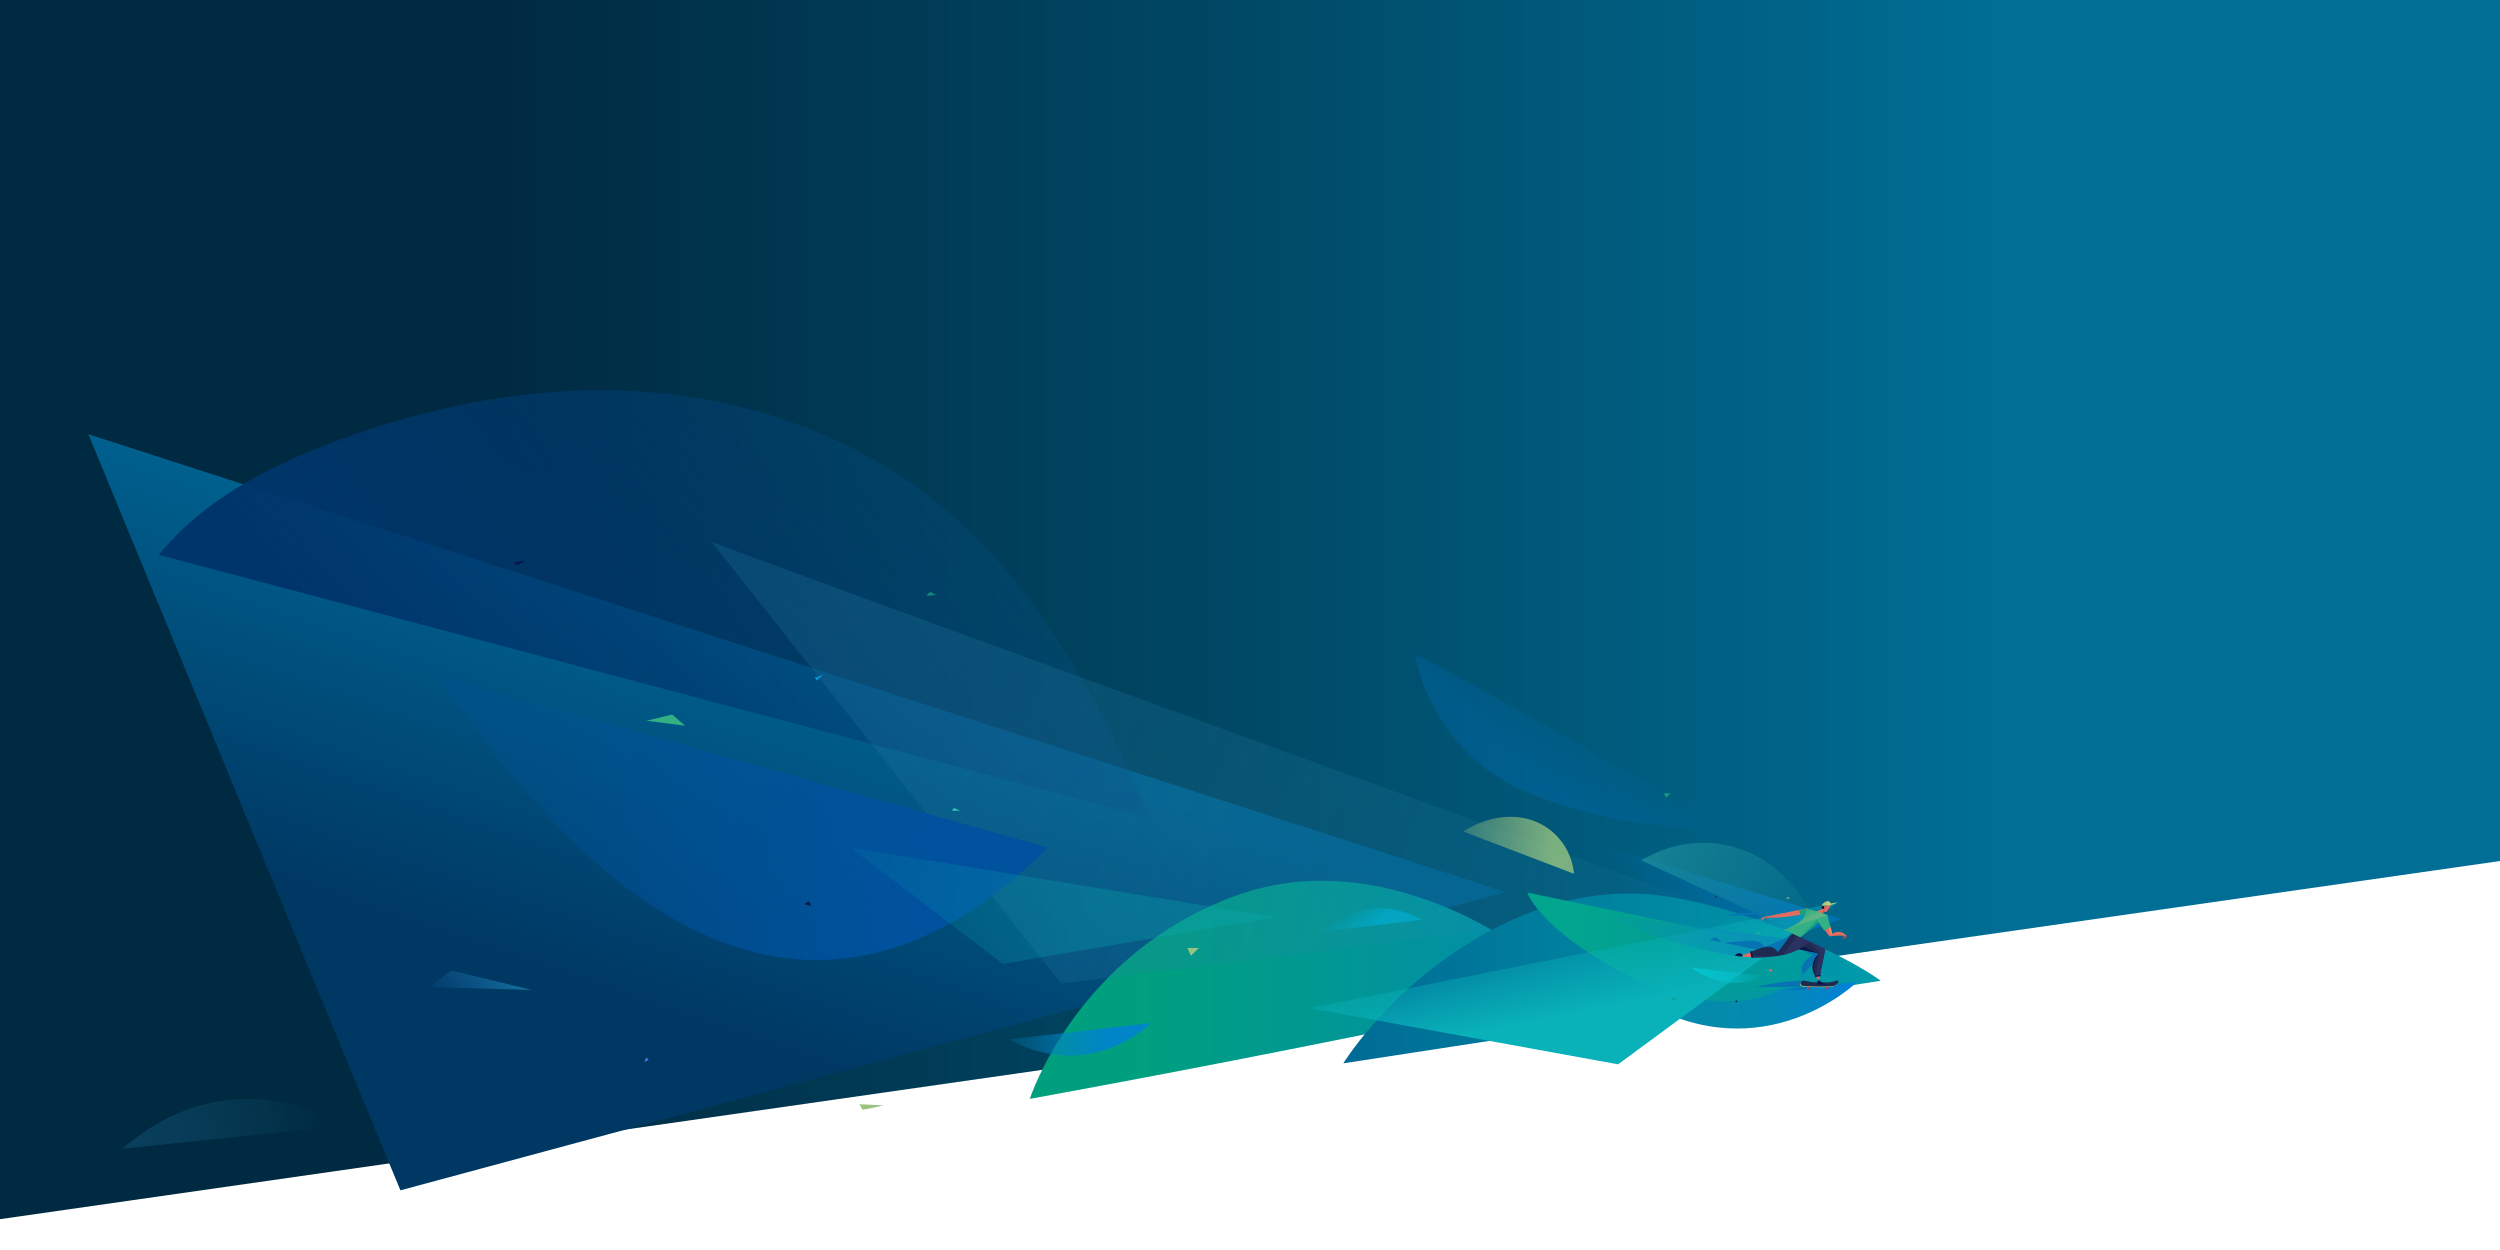 <svg xmlns="http://www.w3.org/2000/svg" width="3000" height="1500" fill="none"><path fill="url(#a)" d="M3000 1033.2 0 1463V0h3000v1033.2Z"/><path fill="url(#b)" d="m480.5 1428.4 1326.7-357.9L106 521.1l374.5 907.3Z"/><path fill="url(#c)" d="M1235.6 1318.7c215.4-39.3 430.2-82 644.5-128-12.4-32.7-206.5-185.3-397.4-115.8-190.9 69.6-247 243.8-247 243.8Z"/><path fill="url(#d)" d="M190.5 665.8c54-66.2 131.5-106 209.7-135.4 122.4-46 253.4-70.5 383-59.4 129.6 11 257.8 59 358.1 146 109.2 94.9 179.9 229.5 239.6 364.7"/><path fill="url(#e)" d="M853.7 649.9c4.8 4.4 1189.2 433.9 1189.2 433.9l-769.5 96.5-419.7-530.4Z"/><path fill="url(#f)" d="m2209.1 1103-41.3-12.9-302.6-93.4 50.3 41.4c61.5 50.6 137.8 97.8 215.7 92.4l78-27.5Z"/><path fill="url(#g)" d="m2209.6 1143.4-240.3-111c66.7-39.2 143.9-22.4 188.7 39l51.5 72Z"/><path fill="url(#h)" d="M2257 1177s-19.2-15-66.7-38l-50.4-23.8c-14.1-5.4-110.3-43.5-184.9-43-44.6.3-113.3 7.7-203.7 66.7C1659.1 1199 1612 1276 1612 1276l645.2-99.1Z"/><path fill="url(#i)" d="m1972 1202.2 256.4-23.7s-110.8 107.7-256.5 23.7Z"/><path fill="url(#j)" d="m2183.8 1144.3-276.1-57.6-75-15.6c25.6 63.2 261 212 351.1 73.2Z"/><path fill="url(#k)" d="m1941.7 1277.2-370.2-67.4 451.4-90.6 183-36.6-264.2 194.6Z"/><path fill="url(#l)" d="M2172 1130.2s-25 25.6-91.5 16.5c-69.6-9.6-166.7-51-166.7-51l258.2 34.5Z"/><path fill="url(#m)" d="m1706.5 1103.8-119.9 14s50.9-52 119.9-14Z"/><path fill="#E36B5F" d="M2122.6 1166c-.3-1.2.5-2.6 1.7-2.9 1.3-.3 2.5.7 2.7 2"/><path fill="#99C480" d="M2143 1078.7c.5-1 1.2-2 2.3-2.4 1-.2 2.3.6 2.2 1.8" opacity=".7"/><path fill="#33B184" d="m2106.6 1121.9 4.6-3.3 1 1.3"/><path fill="#2B3160" d="M2057.9 1075.3c-.3 1 .3 1.9 1.1 2 .9 0 1.7-.9 1.5-1.7"/><path fill="#0A1648" d="m2081.8 1201.3 2.2 1.5 1.3-2.4"/><path fill="#99C480" d="m1424.8 1137.5 4.3 9.3 9.5-9.2"/><path fill="url(#n)" d="M1060.3 1326.4c-8.3 2.2-16.8 4-25.3 5.2l-3.7-6.5"/><path fill="url(#o)" d="m2028.7 1161.1 85.8 10s-33 24.6-85.8-10Z"/><path fill="#129B8A" d="m2004.6 1198.6 7.3-1.2-2.6 3"/><path fill="#009BD8" d="M977.8 813.4c3.6-1.2 10-3.7 10-3.7l-7.5 6.8-2.5-3Z"/><path fill="#33B184" d="m806.6 857.4 15.5 13.5-46.4-6 31-7.5Z"/><path fill="#0673B2" d="M2105.4 1128.9c5.2.2 10.4 4.2 11.5 7 21.1-6.4 27.5-11 33.6-16l-14.2 22c-13.6 6-5.6 0-23-2-12-1.3-37.6-7-44.7-8.8 0 0 29-2.5 36.8-2.3Zm60.5 48-1.5 7.2-56.3.3s26.1-7.7 57.8-7.4Zm4.2 7.4-.5 3.3-28.1.2s15.3-3 28.6-3.5Zm-17-50.2 21.9 12.1c-12.2 7.4-14.6 15.3-12.2 23.2 0 0 14.3-12.7 21.1-25.7l-14.7-14.2m-45.5-35.4s-36.4 1.2-50.1 3.9l3 .7c17.9.7 34.4-2 47.1-4.6Zm-58 36.4c-4.3-.4-12-2.3-13.1-2.5.7-1 2.5-3 5.4-3 4 0 7.8 5.5 7.8 5.5Z"/><path fill="#BACF7F" d="M2203.6 1181.7c-1.5 1.2-3.1 2-4.8 2.4-2.3.3-4.7.3-7 .5-7.4.1-14.9 0-22.4-.3-2.6-.1-5.4.2-7.8-1.1-.8-.4-1.6-1-1.8-2 0-.8.3-1.6.8-2.2 1.4-1.7 3.8-1.7 5.7-1.1 4.7 1.2 9.1 1.6 14 1.7h9c4.5.3 9-.4 13.3-2 .7-.3 1.5-.6 2.1 0 .6.4.7 1.5.4 2.3-.3.8-.9 1.3-1.5 1.8Z"/><path fill="#1E2A4F" d="M2204.2 1181c-1.4 1.2-3 2-4.8 2.4-2.2.3-4.6.3-6.9.4a304 304 0 0 1-22.4-.2c-2.7-.1-5.4.1-7.9-1.1-.7-.4-1.5-1-1.7-2-.1-.7.3-1.6.7-2.2 1.5-1.7 3.8-1.7 5.8-1.2 4.7 1.3 9 1.7 13.9 1.8h9.2c4.4.3 8.9-.5 13.1-2 .7-.3 1.6-.6 2.2 0 .6.4.7 1.5.4 2.3-.3.8-1 1.4-1.6 1.8Z"/><path fill="#C74A59" d="M2170.1 1187.7c.9 0 1.6-.8 1.6-1.7 0-1-.7-1.7-1.6-1.7-.9 0-1.6.8-1.6 1.7 0 1 .7 1.7 1.6 1.7ZM2192.7 1187.7c.8 0 1.5-.8 1.5-1.7 0-1-.7-1.7-1.5-1.7-1 0-1.6.8-1.6 1.7 0 1 .7 1.7 1.6 1.7Z"/><path fill="#0A1648" d="M2170.1 1186.6c.3 0 .6-.3.6-.6s-.3-.6-.6-.6-.5.3-.5.6.2.6.5.6ZM2192.7 1186.6c.3 0 .5-.3.5-.6s-.2-.6-.5-.6c-.4 0-.6.3-.6.6s.2.6.6.6Z"/><path fill="#E36B5F" d="M2178.5 1171.3c1.2 1.9 2.7 3.5 4.3 5v.3l1-5.3"/><path fill="#0A1648" d="M2182.8 1176.2c3 2.8 6.4 4.6 9 5.3h-10s-2-1-1.4-3c.6-2 2.4-2.2 2.4-2.2"/><path fill="#1E2A4F" d="M2158.2 1139c10.2 2 24.2 5.1 24.2 5.1-9.6 10.7-8.4 20.4-4 27.2h5.4c2.1-10.5 4.9-23.5 6.5-32.3l-19.3-9.3"/><path fill="#0A1648" d="M2158.2 1139c10.2 2 24.2 5.1 24.2 5.1-9.6 10.7-8.4 20.4-4 27.2-6-13 4-27.2 4-27.2s-15.7-6.6-22-9.6"/><path fill="#2B3160" d="m2172 1130.2 11.6 13.3-5 27.3 5.6-1 6.1-30.8-18.3-8.8Z"/><path fill="#0A1648" d="m2184.7 1171.4-6.2 1.1-1.2-1.4 7.7-1.4-.3 1.7Zm-94.6-23.5c-4.4-.4-7.2-.9-8.3-1 .8-1 2.6-3.1 5.4-3.1 1.9 0 3.2 1.2 4.4 2.7l-1.5 1.4Z"/><path fill="#E36B5F" d="m2091.6 1146.4 9.3-3.8 1 6-10.2-.5-1.6-.2"/><path fill="#1E2A4F" d="M2100.8 1142.2c8.6-3.6 19-7.2 25-5.6 2.8.7 6 3.6 7.6 6 6.7-8.4 12.2-16.4 17.1-22.6l21.4 10.2a79.1 79.1 0 0 1-41 17.2 206 206 0 0 1-29 1.5"/><path fill="#2B3160" d="m2123.2 1148.2-20.3-1.5-.6 2.2c5.6.2 12.5 0 21-.8Zm16-2.2 2-.5a82.2 82.2 0 0 0 30.8-15.3l-15.1-7.2-17.6 23Z"/><path fill="#0A1648" d="m2100.1 1141.9 1.6-.7 1.9 8.2h-1.7l-1.8-7.5Z"/><path fill="#C74A59" d="M2213.3 1122.3a3.8 3.8 0 0 1-.5 2.8 3.5 3.5 0 0 1-2.3 1.5c.6.2 1.2.3 1.8.2.6-.1 1.2-.4 1.6-.8a9 9 0 0 0 2.4-2.8m-4.6-.9a15 15 0 0 0-.9 2.3c.8-.6 1.6-1.3 2.2-2.1"/><path fill="#E36B5F" d="M2196.6 1112.2c.8 2.7 1.5 5.5 2 8.4 3.8-2.7 9-3.1 13.2-1a19 19 0 0 1 4.5 3.6c-7-.7-14-.6-21 .5l-5.6-7.4"/><path fill="#E98C6C" d="M2197.2 1121.8c.4-.5 1-.8 1.4-1.2-.5-2.9-1.2-5.7-2-8.4l-2.3 1.5 2.9 8Z"/><path fill="#E36B5F" d="M2191.7 1094.3a7 7 0 0 1-2-.5l-.1.1c-1 1-3.2 2.5-3.2 2.5l-.1.4h-.4c-2.3-.8-4.4-1.8-6.4-3.2 2-.8 4.3-.9 6-2.3l.8-1c.3-.7.1-1.5.2-2.3 0-1.3.6-2.6 1.4-3.5.8-1 2-1.7 3-2.2 1-.4 2-.7 3-.4 1.2.2 2.1 1 2.5 2.2 1 2.3-.3 3.8-1.5 5.6l-1.6 2.5-.8 1.1-.6.8-.2.2Z"/><path fill="#C74A59" d="m2186.9 1096.1 3-2.3c-.8-.3-1.4-.9-2-1.5"/><path fill="#33B184" d="M2166.3 1097.9a20.4 20.4 0 0 1-7.8 9.1c-6.3 4.7-14.1 8.5-18.6 8.2l20.5 9.5c9.6-7.2 19.5-16.3 30.2-25l2.3-1.7-25.2-7.9"/><path fill="#C74A59" d="M2119.8 1101s.1 1.3-.1 2.5c.8-1.3 1.8-2.4 3-3.4"/><path fill="#E36B5F" d="M2117 1100.3c-.6 0-1.1.3-1.5.6-.5.3-.9.6-1.2 1-.7 1.2-.9 2.6-.7 4 1-1.4 1.8-2.7 3-3.7 1-1 2.3-1 3-1 17.8.6 34.4-2.1 47.1-4.7l1-6.3-50.8 10.1Z"/><path fill="#19A17D" d="M2167.8 1090.1c-.3 4.6-1 6.3-1.5 7.7l-6 1-1.3-6.9m1.4 32.8c7-5.3 14.7-11.8 22-18.1l-1.8-2.8-20.2 20.9Z"/><path fill="#33B184" d="M2196.4 1112.3c-2.3 1.7-4.9 3.2-7.5 4.3-5.2-7-9.7-15.3-9.7-15.3 4.4-1.3 8.8-2.4 13.3-3.2l.4-.1c1 5 2.3 9.5 3.7 14.2"/><path fill="url(#p)" d="m2167.8 1090.1 25.1 7.9-51.8 17.7-1.2-.5c4.6.3 21.2-7.8 24.5-13.9 3.3-6 3.3-11.2 3.3-11.2Z"/><path fill="#C74A59" d="M2194.6 1089.7v2.3c-.6-.2-1.8-1-1.8-1"/><path fill="#0A1648" d="M2188.3 1090.6c.7-.1 1-.5 1.4-1-.3 0-.6-.3-.7-.5a2 2 0 0 1 0-1.6c.1-.6.6-1 1.2-.8.5 0 .8.7.7 1.2 1-.5 2-1.5 2.3-2.7l.2-.7c-.1-.9-1.5-1.2-2.2-1.2-1.3 0-2.8.5-3.7 1.7-.4.5-.5 1.1-.8 1.7-.4.6-.6 1.4-.8 2.2 0 .4-.2 1 0 1.2l.7.4c.5 0 1.2.2 1.7 0Z"/><path fill="#BACF7F" d="M2186.6 1086.5c0-2.7 8.6-8.3 10.3-2.2l7.9-1.5a27.3 27.3 0 0 1-18.2 3.7Z"/><path fill="#99C480" d="M2191.1 1083.3c.8-.6 1.7-1 2.7-1.4v-.1c-3-.3-7.3 2.8-7.3 4.8 0 0 .7.3 2.8.3.2 0 0-1.8 1.8-3.6Z"/><path fill="url(#q)" d="m526 811.1 731.6 206c-326.8 324.2-602-12.9-731.6-206Z"/><path fill="url(#r)" d="m1203.5 1156.7 327.3-56.1-510-83.4"/><path fill="#33C3B4" d="M1152.2 972.8c-2.5.3-10-.1-10-.1s1.6-2.2 2.6-3.1"/><path fill="url(#s)" d="M1756 997.8c24.2-15.6 54.4-22.5 81.5-13.8a74.5 74.5 0 0 1 51.2 64.5"/><path fill="url(#t)" d="m1211 1247.1 169.9-19.4s-72 73-169.9 19.5Z"/><path fill="url(#u)" d="m146.8 1378.4 267.3-27.6s-133.3-88-267.2 27.6Z"/><path fill="url(#v)" d="m1996.7 952 2.5 5.3 5.5-5.2"/><path fill="#0A1648" d="m965.3 1085 5.2-3.5 3.1 5.6"/><path fill="#497AF3" d="m773.2 1274.4 2.3-5.2s2.7 1.9 2.8 2.6"/><path fill="url(#w)" d="M849.7 971.4c.2 0 .2-.4 0-.4-.3 0-.3.4 0 .4Z"/><path fill="url(#x)" d="M846 936.4c.4 0 .4-.5 0-.5-.2 0-.2.5 0 .5Z"/><path fill="#0A1648" d="M616.2 674.7c1 1 3.6 3.5 4 3.6.5 0 7.1-4 10-5.7"/><path fill="url(#y)" d="M516.2 1184.6c2.9-4.2 25.6-20 25.6-20l96.3 23.3"/><path fill="url(#z)" d="M1838.6 953.3c131 51.3 228 37.7 228 37.7S1737.3 801.7 1698 785.5c0 0 17 119.5 140.6 167.8Z"/><path fill="url(#A)" d="M1116.6 710.4a15 15 0 0 0-4.8 4.6l11.5-1" opacity=".8"/><defs><linearGradient id="a" x1="0" x2="3000" y1="731.5" y2="731.5" gradientUnits="userSpaceOnUse"><stop offset=".2" stop-color="#002A42"/><stop offset=".5" stop-color="#004966"/><stop offset=".8" stop-color="#006E95"/></linearGradient><linearGradient id="b" x1="824.1" x2="965.8" y1="1224.5" y2="811.4" gradientUnits="userSpaceOnUse"><stop stop-color="#003864"/><stop offset="1" stop-color="#00608E"/></linearGradient><linearGradient id="c" x1="1235.6" x2="1880" y1="1187.8" y2="1187.8" gradientUnits="userSpaceOnUse"><stop offset=".2" stop-color="#00A07F"/><stop offset="1" stop-color="#028CAD"/></linearGradient><linearGradient id="d" x1="576" x2="1376.7" y1="995.9" y2="390" gradientUnits="userSpaceOnUse"><stop stop-color="#00356B"/><stop offset=".3" stop-color="#00386E" stop-opacity=".7"/><stop offset=".5" stop-color="#014076" stop-opacity=".5"/><stop offset=".7" stop-color="#034F84" stop-opacity=".3"/><stop offset=".8" stop-color="#056499" stop-opacity=".2"/><stop offset="1" stop-color="#0983B6" stop-opacity=".1"/></linearGradient><linearGradient id="e" x1="1107.6" x2="2358.2" y1="888.6" y2="1387.2" gradientUnits="userSpaceOnUse"><stop stop-color="#1E709C" stop-opacity=".3"/><stop offset=".9" stop-color="#33A1BF" stop-opacity="0"/></linearGradient><linearGradient id="f" x1="1980.4" x2="2095.4" y1="1097.5" y2="1010.4" gradientUnits="userSpaceOnUse"><stop stop-color="#0078C4" stop-opacity="0"/><stop offset="1" stop-color="#0078C4" stop-opacity=".7"/></linearGradient><linearGradient id="g" x1="1905.2" x2="2205" y1="951.1" y2="1110.4" gradientUnits="userSpaceOnUse"><stop stop-color="#32B2AD" stop-opacity=".6"/><stop offset="1" stop-color="#32B2AD" stop-opacity="0"/></linearGradient><linearGradient id="h" x1="1611.9" x2="2257.1" y1="1174.2" y2="1174.2" gradientUnits="userSpaceOnUse"><stop stop-color="#006B95"/><stop offset="1" stop-color="#009CAB"/></linearGradient><linearGradient id="i" x1="1972.4" x2="2228.3" y1="1206.1" y2="1210.7" gradientUnits="userSpaceOnUse"><stop stop-color="#048CAA"/><stop offset=".4" stop-color="#048BAC"/><stop offset=".6" stop-color="#0389B5"/><stop offset=".8" stop-color="#0286C3"/><stop offset="1" stop-color="#0080DB"/></linearGradient><linearGradient id="j" x1="1881.2" x2="2155" y1="1107" y2="1177" gradientUnits="userSpaceOnUse"><stop stop-color="#02A68F"/><stop offset="1" stop-color="#02A68F" stop-opacity=".4"/></linearGradient><linearGradient id="k" x1="1900.5" x2="1887.7" y1="1213.7" y2="1147.4" gradientUnits="userSpaceOnUse"><stop stop-color="#09B1B9"/><stop offset="1" stop-color="#09B1B9" stop-opacity=".4"/></linearGradient><linearGradient id="l" x1="1913.8" x2="2172" y1="1122.2" y2="1122.2" gradientUnits="userSpaceOnUse"><stop stop-color="#0A8EB8" stop-opacity="0"/><stop offset="1" stop-color="#0A8EB8"/></linearGradient><linearGradient id="m" x1="1625.7" x2="1654.5" y1="1081.3" y2="1118.1" gradientUnits="userSpaceOnUse"><stop offset=".2" stop-color="#00B7E6" stop-opacity=".1"/><stop offset=".8" stop-color="#00B7E6" stop-opacity=".5"/></linearGradient><linearGradient id="n" x1="1055.8" x2="1017.7" y1="1330.1" y2="1322.8" gradientUnits="userSpaceOnUse"><stop stop-color="#99C480"/><stop offset=".6" stop-color="#99C480"/></linearGradient><linearGradient id="o" x1="2028.7" x2="2114.5" y1="1170.3" y2="1170.3" gradientUnits="userSpaceOnUse"><stop offset=".1" stop-color="#05C6D1" stop-opacity=".9"/><stop offset="1" stop-color="#05C6D1" stop-opacity=".1"/></linearGradient><linearGradient id="p" x1="2161.7" x2="2167.3" y1="1097.8" y2="1107.2" gradientUnits="userSpaceOnUse"><stop stop-color="#62B583" stop-opacity="0"/><stop offset="1" stop-color="#62B583"/></linearGradient><linearGradient id="q" x1="650.3" x2="1216.9" y1="963.5" y2="1069.1" gradientUnits="userSpaceOnUse"><stop stop-color="#00529E" stop-opacity=".3"/><stop offset=".8" stop-color="#00529E"/></linearGradient><linearGradient id="r" x1="1017.6" x2="1530.9" y1="1065.3" y2="1099.4" gradientUnits="userSpaceOnUse"><stop stop-color="#07ABB0" stop-opacity=".1"/><stop offset=".6" stop-color="#07ABB0" stop-opacity=".3"/></linearGradient><linearGradient id="s" x1="1756" x2="1888.7" y1="1014.4" y2="1014.4" gradientUnits="userSpaceOnUse"><stop stop-color="#99C480" stop-opacity=".3"/><stop offset=".8" stop-color="#99C480" stop-opacity=".8"/></linearGradient><linearGradient id="t" x1="1211" x2="1380.9" y1="1247.2" y2="1247.2" gradientUnits="userSpaceOnUse"><stop stop-color="#047FBC" stop-opacity=".2"/><stop offset=".7" stop-color="#0085C9"/></linearGradient><linearGradient id="u" x1="146.3" x2="408.6" y1="1371.9" y2="1319.8" gradientUnits="userSpaceOnUse"><stop stop-color="#1E709C" stop-opacity=".3"/><stop offset=".9" stop-color="#33A1BF" stop-opacity="0"/></linearGradient><linearGradient id="v" x1="1996.7" x2="2004.6" y1="954.7" y2="954.7" gradientUnits="userSpaceOnUse"><stop stop-color="#19A17D"/><stop offset="1" stop-color="#19A17D" stop-opacity=".9"/></linearGradient><linearGradient id="w" x1="849.5" x2="849.9" y1="971.2" y2="971.2" gradientUnits="userSpaceOnUse"><stop stop-color="#19A17D"/><stop offset="1" stop-color="#19A17D" stop-opacity=".1"/></linearGradient><linearGradient id="x" x1="845.9" x2="846.3" y1="936.2" y2="936.2" gradientUnits="userSpaceOnUse"><stop stop-color="#19A17D"/><stop offset="1" stop-color="#19A17D" stop-opacity=".1"/></linearGradient><linearGradient id="y" x1="538.8" x2="617.9" y1="1216.3" y2="1159.8" gradientUnits="userSpaceOnUse"><stop stop-color="#1968AC" stop-opacity=".1"/><stop offset="1" stop-color="#1982AC" stop-opacity=".8"/></linearGradient><linearGradient id="z" x1="1935.3" x2="1815.6" y1="822.2" y2="956.8" gradientUnits="userSpaceOnUse"><stop offset=".2" stop-color="#0073E6" stop-opacity="0"/><stop offset=".8" stop-color="#007DE6" stop-opacity=".2"/></linearGradient><linearGradient id="A" x1="1111.8" x2="1123.3" y1="712.7" y2="712.7" gradientUnits="userSpaceOnUse"><stop stop-color="#19A17D"/><stop offset="1" stop-color="#19A17D" stop-opacity=".9"/></linearGradient></defs></svg>